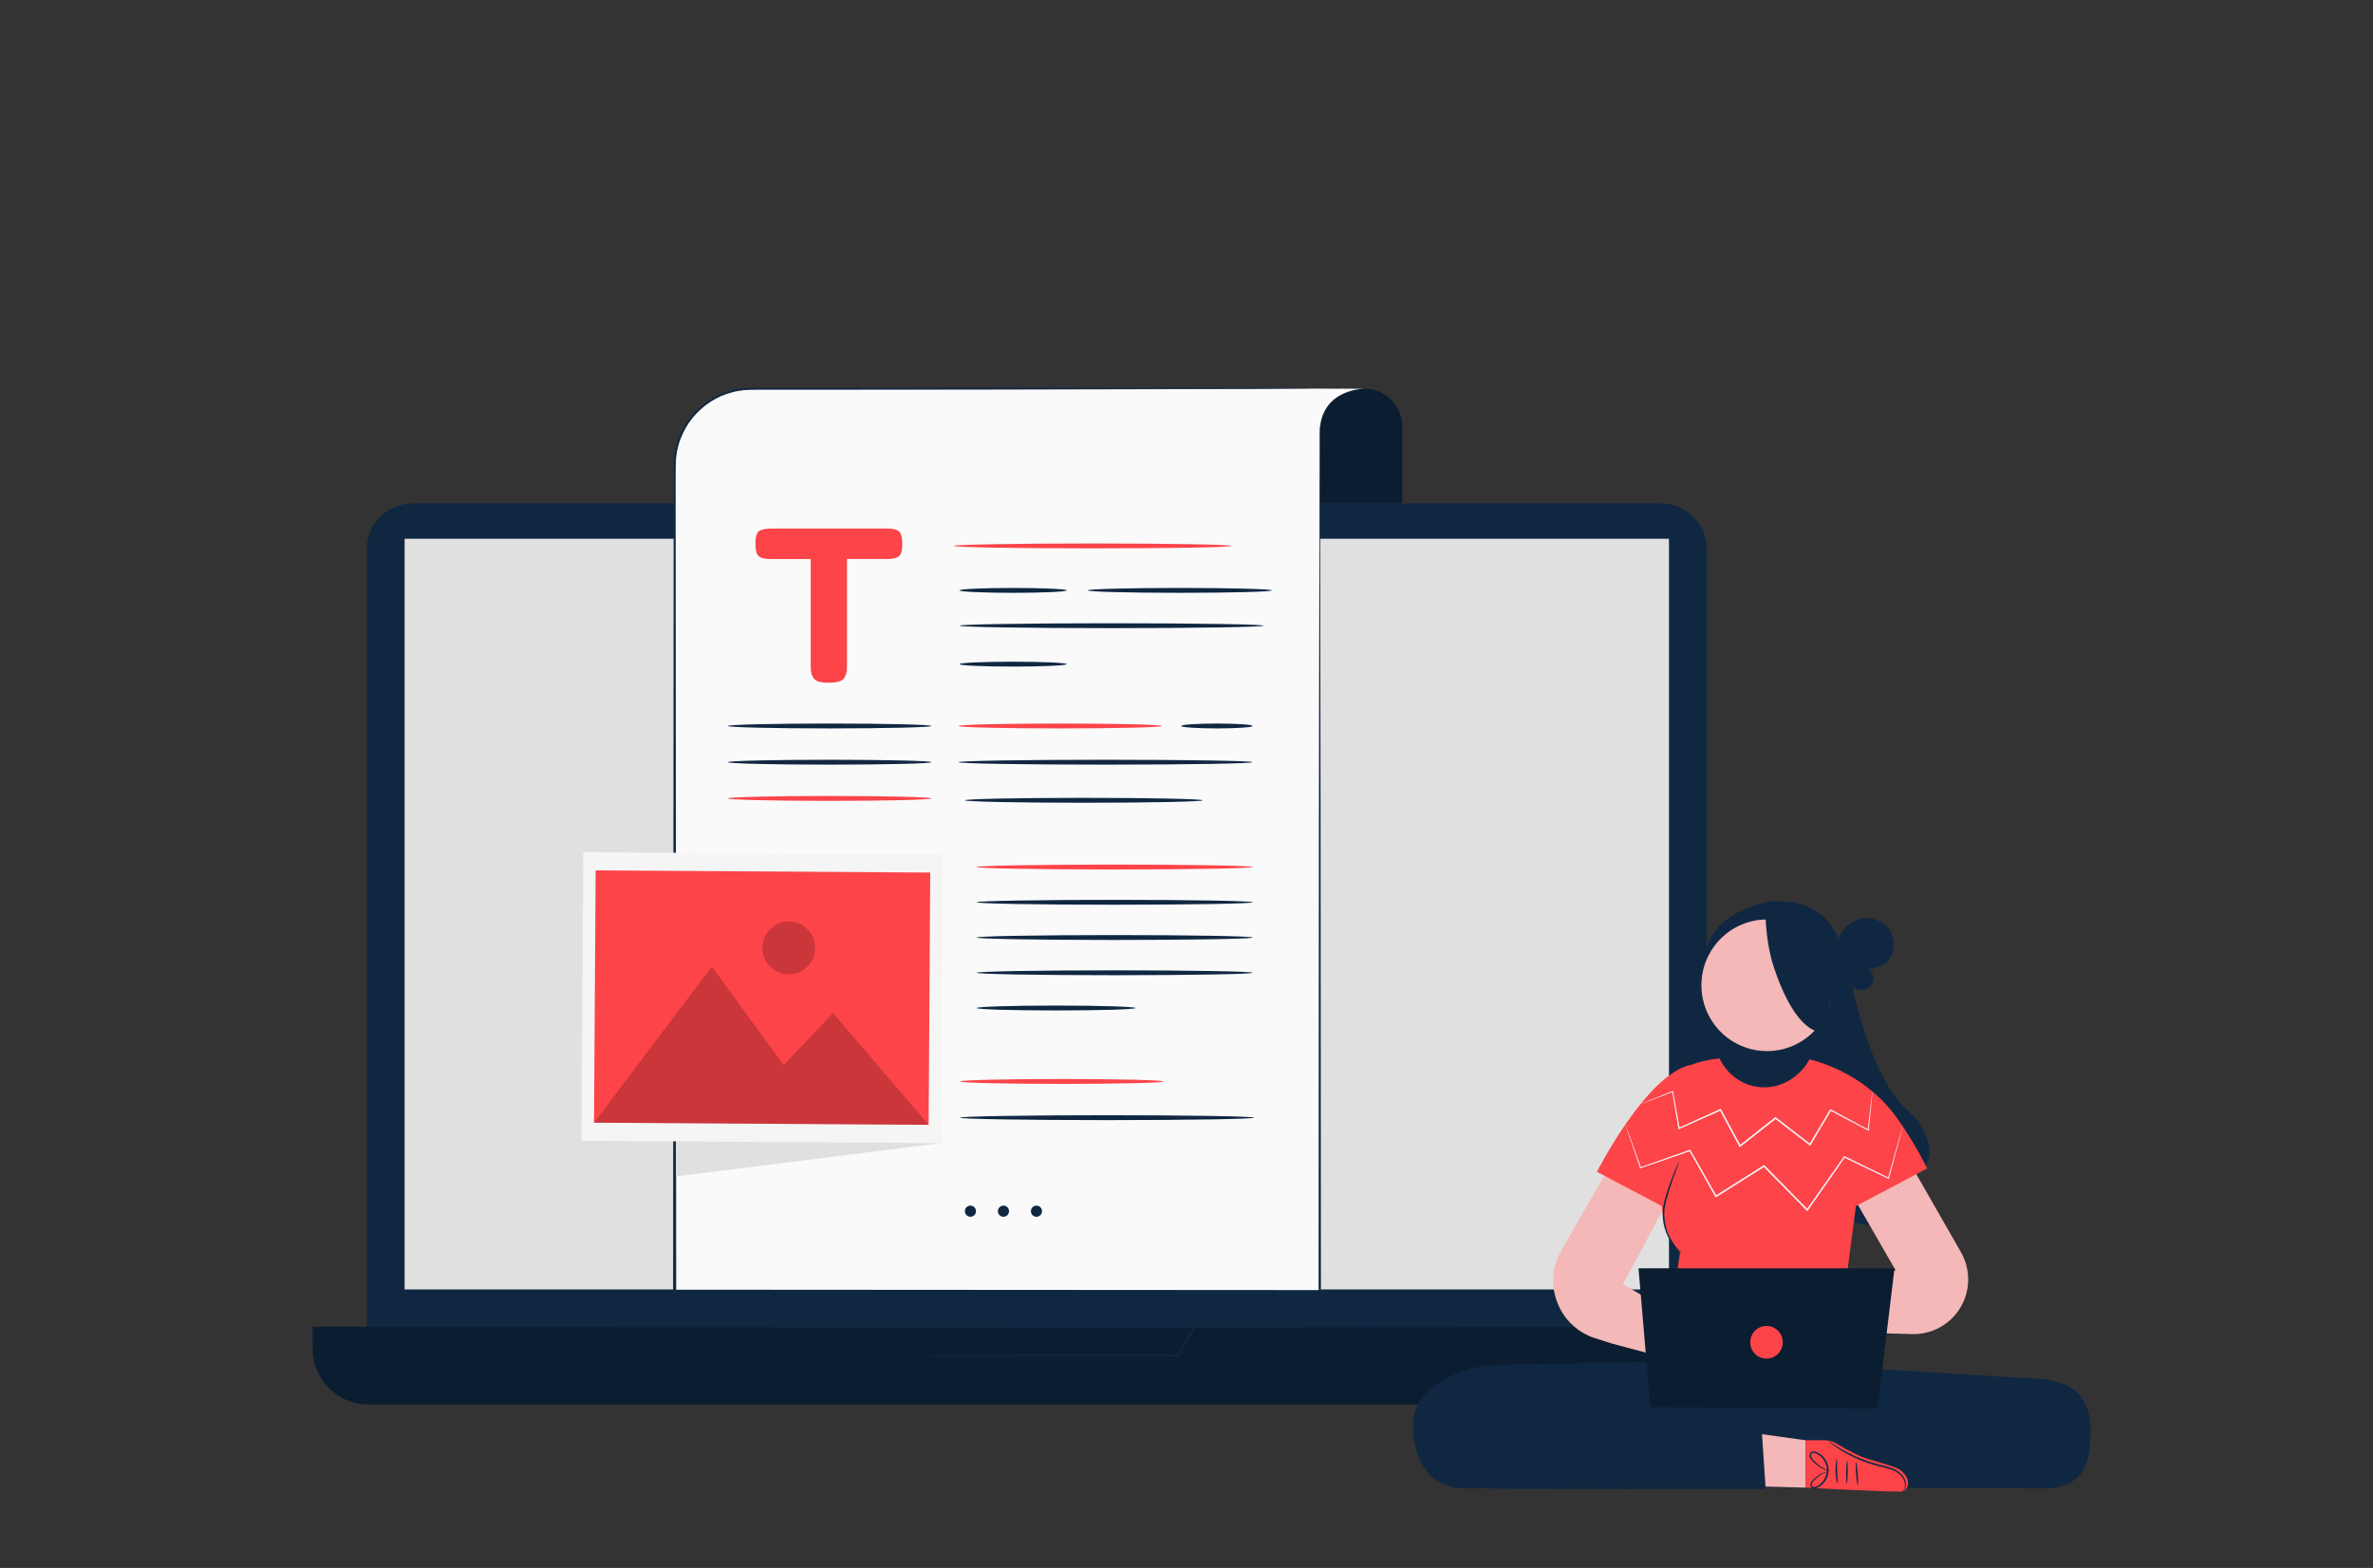 <?xml version="1.0" encoding="UTF-8"?> <svg xmlns="http://www.w3.org/2000/svg" width="339" height="224" viewBox="0 0 339 224" fill="none"><rect x="0" y="0" width="339" height="224" fill="#333333" stroke="none"/><path d="M237.33 71.926H58.905C55.311 71.926 52.398 74.849 52.398 78.454V192.393C52.398 195.998 55.311 198.921 58.905 198.921H237.33C240.923 198.921 243.837 195.998 243.837 192.393V78.454C243.837 74.849 240.923 71.926 237.33 71.926Z" fill="#102742"></path><path d="M44.659 189.531H252.067V192.671C252.067 197.071 248.508 200.646 244.118 200.646H52.608C48.222 200.646 44.659 197.075 44.659 192.671V189.531Z" fill="#0B1D30"></path><path d="M238.424 76.971H57.802V184.217H238.424V76.971Z" fill="#E0E0E0"></path><path d="M129.51 189.531C129.51 189.531 129.573 189.531 129.711 189.526C129.859 189.526 130.06 189.526 130.319 189.522C130.868 189.522 131.663 189.513 132.677 189.508C134.749 189.499 137.732 189.486 141.43 189.472C148.879 189.454 159.191 189.432 170.69 189.41H170.905L170.797 189.598C170.431 190.23 170.034 190.91 169.636 191.596C169.221 192.313 168.806 193.025 168.408 193.706L168.372 193.769H168.301C152.385 193.737 138.795 193.715 132.087 193.702H132.056L132.038 193.675C131.212 192.326 130.578 191.291 130.14 190.579C129.935 190.243 129.774 189.979 129.662 189.795C129.555 189.62 129.51 189.535 129.51 189.535C129.51 189.535 129.573 189.629 129.689 189.808C129.81 189.992 129.975 190.256 130.194 190.592C130.64 191.287 131.288 192.299 132.127 193.612L132.078 193.585C138.786 193.572 152.38 193.549 168.292 193.518L168.185 193.581C168.582 192.9 168.998 192.187 169.413 191.47C169.81 190.785 170.208 190.109 170.574 189.472L170.681 189.661C159.226 189.634 148.959 189.616 141.537 189.598C137.826 189.584 134.825 189.571 132.744 189.562C131.712 189.558 130.908 189.553 130.35 189.549C130.082 189.549 129.877 189.544 129.72 189.544C129.577 189.544 129.501 189.54 129.501 189.54L129.51 189.531Z" fill="#102742"></path><path d="M243.832 189.531C243.832 189.593 200.973 189.647 148.119 189.647C95.266 189.647 52.398 189.593 52.398 189.531C52.398 189.468 95.248 189.414 148.119 189.414C200.991 189.414 243.832 189.468 243.832 189.531Z" fill="#102742"></path><path d="M194.976 55.552C197.928 55.552 200.321 57.953 200.321 60.914V71.922H184.329V61.766C184.329 58.334 187.102 55.547 190.528 55.547H194.971L194.976 55.552Z" fill="#0B1D30"></path><path d="M194.976 55.552C194.976 55.615 179.89 55.655 161.281 55.637C142.667 55.619 127.581 55.556 127.581 55.489C127.581 55.427 142.667 55.386 161.281 55.404C179.885 55.422 194.976 55.485 194.976 55.552Z" fill="#102742"></path><path d="M194.837 55.538L188.17 55.494L178.483 55.552H107.324C101.282 55.552 96.383 60.467 96.383 66.528V184.473H188.541V61.573C188.809 55.556 194.842 55.543 194.842 55.543L194.837 55.538Z" fill="#FAFAFA"></path><path d="M194.837 55.538L139.268 55.66L111.486 55.682H108.012C107.431 55.673 106.859 55.709 106.288 55.736C105.721 55.816 105.153 55.879 104.604 56.045C102.38 56.596 100.384 57.935 98.933 59.705C98.209 60.596 97.646 61.609 97.236 62.675C97.146 62.948 97.021 63.208 96.959 63.486L96.744 64.319C96.659 64.884 96.548 65.448 96.543 66.026C96.494 68.333 96.534 70.668 96.521 72.988L96.597 184.473L96.374 184.249L188.531 184.307L188.371 184.468L188.415 118.164L188.469 85.013L188.5 68.436L188.509 64.292V62.223C188.513 61.878 188.505 61.533 188.558 61.188C188.603 60.843 188.616 60.498 188.719 60.166C189.023 58.822 189.791 57.559 190.952 56.793C191.515 56.394 192.144 56.094 192.805 55.897C193.462 55.695 194.145 55.565 194.833 55.543L194.837 55.538ZM194.837 55.538C194.149 55.561 193.466 55.695 192.81 55.901C192.153 56.103 191.523 56.408 190.965 56.806C189.813 57.577 189.054 58.836 188.755 60.175C188.652 60.507 188.638 60.852 188.598 61.192C188.545 61.533 188.558 61.878 188.558 62.227V64.301L188.571 68.445L188.603 85.021L188.656 118.173L188.701 184.477V184.639H188.54L96.382 184.697H96.159V184.473L96.235 72.988C96.249 70.663 96.213 68.347 96.266 66.013C96.271 65.421 96.382 64.844 96.472 64.261L96.691 63.405C96.758 63.119 96.883 62.85 96.976 62.572C97.401 61.479 97.977 60.44 98.723 59.526C100.214 57.716 102.26 56.345 104.542 55.785C105.104 55.615 105.689 55.552 106.27 55.471C106.855 55.44 107.44 55.409 108.016 55.418H111.491L139.273 55.44L194.842 55.534L194.837 55.538Z" fill="#102742"></path><path d="M175.893 77.993C175.893 78.185 167.024 78.342 156.083 78.342C145.141 78.342 136.268 78.185 136.268 77.993C136.268 77.8 145.137 77.643 156.083 77.643C167.029 77.643 175.893 77.8 175.893 77.993Z" fill="#FC4449"></path><path d="M152.385 84.345C152.385 84.538 148.955 84.695 144.726 84.695C140.497 84.695 137.067 84.538 137.067 84.345C137.067 84.152 140.497 83.996 144.726 83.996C148.955 83.996 152.385 84.152 152.385 84.345Z" fill="#102742"></path><path d="M133.074 103.717C133.074 103.909 126.558 104.066 118.529 104.066C110.499 104.066 103.979 103.909 103.979 103.717C103.979 103.524 110.49 103.367 118.529 103.367C126.567 103.367 133.074 103.524 133.074 103.717Z" fill="#102742"></path><path d="M166.019 103.717C166.019 103.909 159.503 104.066 151.474 104.066C143.444 104.066 136.924 103.909 136.924 103.717C136.924 103.524 143.435 103.367 151.474 103.367C159.512 103.367 166.019 103.524 166.019 103.717Z" fill="#FC4449"></path><path d="M133.074 108.891C133.074 109.084 126.558 109.24 118.529 109.24C110.499 109.24 103.979 109.084 103.979 108.891C103.979 108.698 110.49 108.542 118.529 108.542C126.567 108.542 133.074 108.698 133.074 108.891Z" fill="#102742"></path><path d="M133.074 114.065C133.074 114.258 126.558 114.415 118.529 114.415C110.499 114.415 103.979 114.258 103.979 114.065C103.979 113.873 110.49 113.716 118.529 113.716C126.567 113.716 133.074 113.873 133.074 114.065Z" fill="#FC4449"></path><path d="M152.385 94.882C152.385 95.075 148.955 95.232 144.726 95.232C140.497 95.232 137.067 95.075 137.067 94.882C137.067 94.689 140.497 94.533 144.726 94.533C148.955 94.533 152.385 94.689 152.385 94.882Z" fill="#102742"></path><path d="M178.952 103.717C178.952 103.909 176.666 104.066 173.848 104.066C171.03 104.066 168.739 103.909 168.739 103.717C168.739 103.524 171.025 103.367 173.848 103.367C176.67 103.367 178.952 103.524 178.952 103.717Z" fill="#102742"></path><path d="M181.686 84.345C181.686 84.538 175.8 84.695 168.542 84.695C161.285 84.695 155.399 84.538 155.399 84.345C155.399 84.152 161.285 83.996 168.542 83.996C175.8 83.996 181.686 84.152 181.686 84.345Z" fill="#102742"></path><path d="M180.502 89.389C180.502 89.582 170.775 89.739 158.785 89.739C146.794 89.739 137.062 89.582 137.062 89.389C137.062 89.197 146.785 89.04 158.785 89.04C170.784 89.04 180.502 89.197 180.502 89.389Z" fill="#102742"></path><path d="M178.952 108.891C178.952 109.084 169.543 109.24 157.94 109.24C146.338 109.24 136.924 109.084 136.924 108.891C136.924 108.698 146.329 108.542 157.94 108.542C169.552 108.542 178.952 108.698 178.952 108.891Z" fill="#102742"></path><path d="M178.952 123.868C178.952 124.06 170.123 124.217 159.235 124.217C148.348 124.217 139.514 124.06 139.514 123.868C139.514 123.675 148.343 123.518 159.235 123.518C170.128 123.518 178.952 123.675 178.952 123.868Z" fill="#FC4449"></path><path d="M178.952 128.903C178.952 129.096 170.123 129.253 159.235 129.253C148.348 129.253 139.514 129.096 139.514 128.903C139.514 128.711 148.343 128.554 159.235 128.554C170.128 128.554 178.952 128.711 178.952 128.903Z" fill="#102742"></path><path d="M178.952 133.939C178.952 134.131 170.123 134.288 159.235 134.288C148.348 134.288 139.514 134.131 139.514 133.939C139.514 133.746 148.343 133.589 159.235 133.589C170.128 133.589 178.952 133.746 178.952 133.939Z" fill="#102742"></path><path d="M178.952 138.974C178.952 139.167 170.123 139.323 159.235 139.323C148.348 139.323 139.514 139.167 139.514 138.974C139.514 138.781 148.343 138.625 159.235 138.625C170.128 138.625 178.952 138.781 178.952 138.974Z" fill="#102742"></path><path d="M162.219 144.01C162.219 144.108 160.946 144.193 158.892 144.256C156.837 144.319 154.001 144.359 150.866 144.359C147.731 144.359 144.891 144.319 142.837 144.256C140.782 144.193 139.514 144.104 139.514 144.01C139.514 143.916 140.782 143.826 142.837 143.763C144.891 143.7 147.731 143.66 150.866 143.66C154.001 143.66 156.837 143.7 158.892 143.763C160.946 143.826 162.219 143.916 162.219 144.01Z" fill="#102742"></path><path d="M171.807 114.334C171.807 114.527 164.201 114.684 154.823 114.684C145.445 114.684 137.839 114.527 137.839 114.334C137.839 114.142 145.445 113.985 154.823 113.985C164.201 113.985 171.807 114.142 171.807 114.334Z" fill="#102742"></path><path d="M132.382 124.437L134.477 163.305L96.593 168.068L96.561 124.11L132.382 124.437Z" fill="#E0E0E0"></path><path d="M83.332 121.744L83.066 162.977L134.476 163.31L134.742 122.077L83.332 121.744Z" fill="#F5F5F5"></path><path d="M85.092 124.349L84.86 160.39L132.658 160.7L132.89 124.659L85.092 124.349Z" fill="#FC4449"></path><g opacity="0.2"><path d="M84.856 160.389L101.693 138.096L111.946 152.177L119.007 144.731L132.655 160.698L84.856 160.389Z" fill="black"></path></g><g opacity="0.2"><path d="M116.444 135.444C116.43 137.527 114.733 139.207 112.656 139.194C110.58 139.18 108.905 137.478 108.919 135.395C108.932 133.312 110.629 131.632 112.706 131.645C114.782 131.659 116.457 133.361 116.444 135.444Z" fill="black"></path></g><path d="M139.429 173.036C139.429 173.475 139.072 173.833 138.634 173.833C138.197 173.833 137.839 173.475 137.839 173.036C137.839 172.597 138.197 172.238 138.634 172.238C139.072 172.238 139.429 172.597 139.429 173.036Z" fill="#102742"></path><path d="M144.145 173.036C144.145 173.475 143.788 173.833 143.35 173.833C142.912 173.833 142.555 173.475 142.555 173.036C142.555 172.597 142.912 172.238 143.35 172.238C143.788 172.238 144.145 172.597 144.145 173.036Z" fill="#102742"></path><path d="M148.861 173.036C148.861 173.475 148.504 173.833 148.066 173.833C147.629 173.833 147.271 173.475 147.271 173.036C147.271 172.597 147.629 172.238 148.066 172.238C148.504 172.238 148.861 172.597 148.861 173.036Z" fill="#102742"></path><path d="M166.242 154.502C166.242 154.694 159.726 154.851 151.697 154.851C143.667 154.851 137.147 154.694 137.147 154.502C137.147 154.309 143.658 154.152 151.697 154.152C159.735 154.152 166.242 154.309 166.242 154.502Z" fill="#FC4449"></path><path d="M179.175 159.676C179.175 159.869 169.766 160.026 158.163 160.026C146.561 160.026 137.147 159.869 137.147 159.676C137.147 159.483 146.552 159.327 158.163 159.327C169.775 159.327 179.175 159.483 179.175 159.676Z" fill="#102742"></path><path d="M110.106 75.51H126.742C127.38 75.51 127.849 75.586 128.148 75.734C128.448 75.882 128.648 76.12 128.747 76.442C128.845 76.76 128.899 77.181 128.899 77.701C128.899 78.221 128.849 78.637 128.747 78.946C128.648 79.255 128.479 79.471 128.238 79.591C127.88 79.771 127.371 79.86 126.71 79.86H120.994V94.958C120.994 95.419 120.981 95.76 120.949 95.979C120.918 96.199 120.829 96.454 120.681 96.746C120.534 97.037 120.266 97.243 119.886 97.359C119.507 97.48 119.007 97.538 118.39 97.538C117.774 97.538 117.278 97.48 116.908 97.359C116.537 97.238 116.278 97.032 116.131 96.746C115.983 96.459 115.889 96.194 115.863 95.966C115.831 95.737 115.818 95.392 115.818 94.931V79.865H110.075C109.436 79.865 108.967 79.789 108.668 79.641C108.369 79.493 108.168 79.255 108.07 78.938C107.971 78.619 107.922 78.198 107.922 77.679C107.922 77.159 107.971 76.742 108.07 76.433C108.168 76.124 108.338 75.909 108.579 75.788C108.936 75.609 109.445 75.519 110.106 75.519V75.51Z" fill="#FC4449"></path><path d="M243.06 166.683L243.725 155.864C243.743 147.464 242.881 137.746 243.908 135C245.802 129.929 252.59 128.84 252.59 128.84C261.754 127.904 263.607 134.933 264.728 141.353C264.92 142.442 265.438 144.372 266.099 146.599C267.6 151.236 269.453 155.989 272.945 159.067C274.276 160.241 275.2 161.921 275.549 163.668C275.897 165.415 275.031 167.556 273.289 167.901C274.209 168.726 274.718 169.989 274.633 171.226C274.548 172.462 273.865 173.64 272.842 174.33C271.4 175.302 269.52 175.249 267.787 175.101C266.068 174.953 264.259 174.715 262.879 173.676C261.495 172.637 260.749 170.961 260.173 169.322C259.481 167.35 258.945 165.325 258.565 163.269L243.06 166.687V166.683Z" fill="#102742"></path><path d="M269.756 132.613C268.832 131.466 267.224 130.942 265.791 131.26C264.371 131.573 263.151 132.684 262.7 134.073L262.294 142.518C262.852 142.764 263.549 142.634 263.982 142.204C264.415 141.774 264.554 141.075 264.317 140.515C264.714 141.169 265.536 141.555 266.286 141.402C267.037 141.246 267.649 140.538 267.649 139.767C267.649 139.144 267.233 138.549 266.666 138.316C267.961 138.535 269.377 137.894 270.069 136.757C270.833 135.498 270.676 133.764 269.756 132.613Z" fill="#102742"></path><path d="M263.862 141.689C263.862 141.689 263.795 141.908 263.567 142.186C263.344 142.464 262.973 142.809 262.486 143.069C261.999 143.324 261.508 143.441 261.151 143.468C260.794 143.494 260.575 143.454 260.575 143.432C260.57 143.369 261.459 143.391 262.388 142.89C263.326 142.401 263.808 141.653 263.857 141.693L263.862 141.689Z" fill="#102742"></path><path d="M264.674 141.438C264.643 141.438 264.567 141.004 264.433 140.296C264.299 139.588 264.098 138.62 263.826 137.558C263.549 136.497 263.254 135.551 263.026 134.87C262.798 134.189 262.651 133.768 262.682 133.759C262.705 133.75 262.901 134.149 263.165 134.826C263.428 135.498 263.75 136.443 264.027 137.509C264.304 138.575 264.482 139.561 264.58 140.273C264.679 140.99 264.701 141.434 264.679 141.438H264.674Z" fill="#102742"></path><path d="M252.433 150.165C257.61 150.165 261.807 145.955 261.807 140.761C261.807 135.568 257.61 131.358 252.433 131.358C247.256 131.358 243.06 135.568 243.06 140.761C243.06 145.955 247.256 150.165 252.433 150.165Z" fill="#F3B8B7"></path><path d="M260.293 147.441C260.293 147.441 256.694 148.1 253.38 138.105C252.259 134.731 252.21 130.681 252.21 130.681L253.572 130.489C253.572 130.489 261.302 134.023 261.419 134.149C261.539 134.274 262.812 138.656 262.812 138.656L260.293 147.437V147.441Z" fill="#102742"></path><path d="M290.112 196.936L256.859 194.893C256.649 194.414 256.511 194.136 256.511 194.136L247.499 194.315L244.565 194.136C244.565 194.136 244.52 194.226 244.448 194.378L214.197 194.983C208.163 194.983 201.826 198.674 201.826 203.392C201.75 207.881 203.916 212.755 209.32 212.643L250.535 212.504L291.751 212.643C297.155 212.755 298.584 209.485 298.593 205.605C299.222 198.383 294.712 196.994 290.108 196.936H290.112Z" fill="#102742"></path><path d="M213.103 212.648C213.103 212.648 213.17 212.639 213.299 212.634C213.442 212.634 213.634 212.63 213.88 212.625C214.402 212.621 215.157 212.612 216.126 212.603C218.087 212.594 220.918 212.581 224.419 212.567C231.453 212.558 241.197 212.545 252.094 212.531L251.978 212.657C251.92 211.752 251.862 210.78 251.799 209.803C251.674 207.8 251.554 205.834 251.438 203.966L251.54 204.073C241.416 202.944 232.471 201.945 226.045 201.228C222.847 200.861 220.275 200.565 218.488 200.359C217.609 200.252 216.93 200.171 216.452 200.113C216.229 200.081 216.055 200.059 215.925 200.046C215.804 200.028 215.746 200.019 215.746 200.014C215.746 200.014 215.809 200.014 215.925 200.023C216.055 200.037 216.229 200.05 216.452 200.072C216.93 200.122 217.613 200.189 218.493 200.278C220.279 200.467 222.852 200.74 226.054 201.076C232.48 201.775 241.43 202.747 251.558 203.845L251.656 203.854V203.952C251.782 205.825 251.902 207.791 252.027 209.79C252.09 210.766 252.148 211.738 252.206 212.643L252.215 212.769H252.09C241.188 212.755 231.444 212.742 224.415 212.733C220.909 212.719 218.082 212.706 216.122 212.697C215.152 212.688 214.398 212.679 213.875 212.675C213.625 212.67 213.433 212.666 213.295 212.666C213.165 212.666 213.098 212.652 213.098 212.652L213.103 212.648Z" fill="#102742"></path><path d="M221.601 200.784C221.574 200.816 221.163 200.48 220.435 200.036C219.712 199.593 218.653 199.064 217.407 198.701C216.161 198.343 214.987 198.226 214.134 198.217C213.285 198.208 212.754 198.271 212.75 198.231C212.75 198.213 212.879 198.186 213.116 198.146C213.352 198.101 213.701 198.069 214.134 198.052C214.996 198.016 216.202 198.11 217.47 198.477C218.738 198.844 219.81 199.409 220.52 199.897C220.877 200.139 221.154 200.354 221.333 200.516C221.512 200.677 221.61 200.771 221.596 200.784H221.601Z" fill="#102742"></path><path d="M287.531 199.011C287.544 199.073 280.988 200.664 272.883 202.563C264.777 204.463 258.195 205.95 258.181 205.888C258.168 205.825 264.724 204.234 272.829 202.335C280.93 200.435 287.513 198.948 287.531 199.011Z" fill="#102742"></path><path d="M281.984 198.37C282.006 198.442 280.716 198.701 279.416 199.606C278.103 200.493 277.389 201.6 277.326 201.551C277.304 201.537 277.447 201.242 277.773 200.821C278.094 200.399 278.612 199.871 279.282 199.414C279.952 198.957 280.635 198.67 281.144 198.522C281.653 198.374 281.979 198.348 281.984 198.374V198.37Z" fill="#102742"></path><path d="M269.605 160.496L280.135 178.886C281.435 181.158 281.515 183.931 280.35 186.274C278.996 188.993 276.192 190.678 273.164 190.593L256.993 190.136L256.569 184.236L270.811 181.498L261.209 164.824L269.609 160.496H269.605Z" fill="#F3B8B7"></path><path d="M230.354 191.972L245.225 195.924L245.547 191.448L231.841 183.465L241.849 164.828L233.449 160.5L222.918 178.891C220.368 183.64 222.749 189.549 227.875 191.184L230.35 191.972H230.354Z" fill="#F3B8B7"></path><path d="M265.135 172.305L275.299 166.934C275.299 166.934 273.606 163.341 270.945 159.649C268.011 155.581 263.571 152.656 258.498 151.334C257.279 153.682 254.707 155.344 252.054 155.344C249.156 155.344 246.802 153.628 245.645 151.209C243.993 151.388 242.64 151.706 241.51 152.168L241.519 152.123C235.173 153.525 228.135 167.409 228.135 167.409L237.384 172.292L237.589 173.752C237.857 175.674 238.697 177.48 240.001 178.954L237.308 196.726L267.327 197.349L263.504 184.621L265.139 172.305H265.135Z" fill="#FC4449"></path><path d="M240.268 179.052C240.268 179.052 240.094 178.949 239.822 178.712C239.549 178.474 239.179 178.098 238.799 177.565C238.044 176.512 237.37 174.729 237.549 172.718C237.691 171.728 237.973 170.827 238.236 170.016C238.504 169.205 238.777 168.489 239.018 167.888C239.255 167.288 239.46 166.809 239.612 166.481C239.759 166.154 239.853 165.975 239.866 165.984C239.88 165.989 239.817 166.181 239.692 166.517C239.554 166.898 239.38 167.377 239.17 167.946C238.951 168.551 238.696 169.273 238.442 170.083C238.192 170.89 237.919 171.79 237.781 172.749C237.691 173.699 237.817 174.644 238.035 175.446C238.25 176.257 238.598 176.938 238.942 177.475C239.652 178.537 240.313 179.012 240.273 179.052H240.268Z" fill="#102742"></path><path d="M235.767 201.018L234.074 181.198H270.641L268.216 201.264L235.767 201.018Z" fill="#0B1D30"></path><path d="M254.684 191.767C254.684 193.057 253.644 194.101 252.357 194.101C251.071 194.101 250.031 193.057 250.031 191.767C250.031 190.476 251.071 189.433 252.357 189.433C253.644 189.433 254.684 190.476 254.684 191.767Z" fill="#FC4449"></path><path d="M251.714 204.893L257.926 205.762V212.531L252.215 212.384L251.714 204.893Z" fill="#F3B8B7"></path><path d="M257.926 205.762H260.718C261.262 205.762 261.794 205.906 262.263 206.179L263.736 207.03C264.219 207.308 265.777 208.092 266.309 208.262C268.006 208.809 270.86 209.548 271.462 210.009C273.177 211.34 272.659 212.908 271.712 213.074C270.882 213.217 257.922 212.531 257.922 212.531V205.762H257.926Z" fill="#FC4449"></path><path d="M262.513 211.971C262.455 211.985 262.24 211.205 262.213 210.211C262.182 209.216 262.347 208.428 262.41 208.437C262.477 208.446 262.414 209.234 262.446 210.206C262.472 211.174 262.58 211.958 262.513 211.971Z" fill="#102742"></path><path d="M263.835 211.936C263.772 211.936 263.723 211.21 263.732 210.318C263.741 209.427 263.799 208.701 263.862 208.706C263.924 208.706 263.973 209.431 263.964 210.323C263.955 211.214 263.897 211.936 263.835 211.936Z" fill="#102742"></path><path d="M265.398 212.204C265.335 212.209 265.223 211.47 265.152 210.547C265.08 209.628 265.076 208.876 265.138 208.871C265.201 208.867 265.313 209.606 265.384 210.529C265.456 211.447 265.46 212.2 265.398 212.204Z" fill="#102742"></path><path d="M261.302 210.171C261.302 210.171 261.088 210.139 260.731 209.992C260.374 209.839 259.869 209.579 259.337 209.127C259.204 209.015 259.07 208.889 258.94 208.751C258.811 208.612 258.668 208.455 258.583 208.244C258.498 208.034 258.498 207.761 258.659 207.55C258.739 207.442 258.873 207.375 259.007 207.357C259.141 207.339 259.266 207.362 259.382 207.402C260.289 207.711 261.066 208.603 261.209 209.7C261.347 210.811 260.753 211.842 259.967 212.361C259.771 212.491 259.565 212.608 259.329 212.648C259.212 212.671 259.087 212.671 258.962 212.63C258.837 212.59 258.735 212.496 258.681 212.379C258.574 212.133 258.668 211.905 258.761 211.734C258.86 211.555 258.998 211.425 259.119 211.3C259.623 210.811 260.132 210.543 260.49 210.399C260.851 210.256 261.066 210.225 261.066 210.233C261.07 210.251 260.869 210.314 260.525 210.48C260.186 210.646 259.704 210.928 259.235 211.416C259.119 211.542 258.998 211.667 258.918 211.819C258.837 211.967 258.784 212.155 258.851 212.29C258.918 212.433 259.096 212.482 259.288 212.438C259.476 212.402 259.663 212.294 259.847 212.173C260.561 211.689 261.102 210.726 260.976 209.718C260.851 208.715 260.128 207.881 259.32 207.595C259.123 207.528 258.922 207.537 258.819 207.666C258.712 207.796 258.699 208.002 258.761 208.164C258.9 208.5 259.208 208.76 259.445 208.988C260.467 209.893 261.329 210.113 261.302 210.157V210.171Z" fill="#102742"></path><path d="M271.713 213.074C271.713 213.074 271.896 212.962 272.052 212.648C272.208 212.339 272.177 211.783 271.869 211.237C271.565 210.686 270.936 210.211 270.145 209.933C269.355 209.646 268.412 209.512 267.466 209.212C265.559 208.643 263.947 207.805 262.852 207.102C262.303 206.752 261.883 206.439 261.597 206.215C261.316 205.986 261.164 205.852 261.173 205.838C261.182 205.825 261.352 205.937 261.651 206.139C261.95 206.34 262.388 206.631 262.942 206.958C264.049 207.617 265.652 208.419 267.533 208.983C268.466 209.275 269.399 209.418 270.221 209.723C271.038 210.023 271.704 210.542 272.016 211.147C272.329 211.739 272.338 212.348 272.137 212.679C272.043 212.845 271.927 212.944 271.851 212.998C271.771 213.051 271.722 213.069 271.717 213.065L271.713 213.074Z" fill="#102742"></path><path d="M267.488 155.935C267.488 155.935 267.488 155.967 267.488 156.029C267.484 156.106 267.475 156.195 267.466 156.307C267.443 156.567 267.408 156.93 267.367 157.391C267.269 158.355 267.135 159.73 266.961 161.459L266.952 161.562L266.858 161.513C265.362 160.725 263.536 159.757 261.468 158.668L261.598 158.632C260.709 160.138 259.722 161.809 258.668 163.587L258.605 163.695L258.507 163.619C256.966 162.431 255.301 161.155 253.577 159.824H253.72C253.036 160.362 252.309 160.935 251.572 161.513C250.576 162.293 249.598 163.063 248.642 163.811L248.535 163.896L248.468 163.775C247.494 161.97 246.561 160.236 245.677 158.601L245.815 158.65C243.667 159.609 241.68 160.501 239.898 161.293L239.791 161.343L239.773 161.226C239.429 159.192 239.13 157.423 238.88 155.949L238.969 155.998C237.527 156.549 236.383 156.988 235.584 157.293C235.2 157.436 234.901 157.548 234.682 157.629C234.588 157.66 234.512 157.687 234.45 157.709C234.396 157.727 234.369 157.736 234.369 157.732C234.369 157.727 234.391 157.714 234.445 157.692C234.508 157.665 234.579 157.633 234.673 157.593C234.887 157.503 235.182 157.382 235.562 157.226C236.356 156.908 237.495 156.446 238.924 155.873L239 155.841L239.014 155.922C239.277 157.391 239.594 159.161 239.956 161.19L239.826 161.123C241.599 160.317 243.582 159.421 245.73 158.449L245.82 158.408L245.869 158.498C246.753 160.133 247.695 161.867 248.669 163.668L248.495 163.632C249.45 162.879 250.428 162.113 251.42 161.329C252.157 160.751 252.885 160.178 253.568 159.64L253.639 159.587L253.711 159.64C255.435 160.971 257.096 162.257 258.632 163.444L258.471 163.475C259.53 161.701 260.526 160.035 261.423 158.534L261.473 158.453L261.553 158.498C263.612 159.605 265.429 160.586 266.921 161.388L266.818 161.441C267.019 159.717 267.18 158.341 267.292 157.382C267.35 156.925 267.394 156.563 267.426 156.303C267.443 156.191 267.457 156.101 267.466 156.025C267.475 155.962 267.484 155.931 267.484 155.931L267.488 155.935Z" fill="#F5F5F5"></path><path d="M271.824 160.922C271.824 160.922 271.82 160.966 271.797 161.052C271.775 161.15 271.744 161.276 271.704 161.432C271.614 161.777 271.485 162.27 271.319 162.897C270.976 164.188 270.475 166.038 269.855 168.349L269.832 168.439L269.748 168.399C267.957 167.534 265.822 166.508 263.446 165.366L263.571 165.334C261.964 167.637 260.173 170.195 258.266 172.928L258.19 173.04L258.096 172.941C256.475 171.293 254.76 169.55 252.996 167.758C252.639 167.391 252.281 167.028 251.924 166.669L252.067 166.687C249.678 168.193 247.369 169.644 245.194 171.011L245.096 171.073L245.038 170.97C243.711 168.618 242.466 166.414 241.331 164.407L241.447 164.452C238.732 165.388 236.343 166.217 234.382 166.893L234.315 166.916L234.293 166.849C233.623 164.9 233.092 163.359 232.725 162.288C232.551 161.768 232.417 161.365 232.319 161.074C232.279 160.944 232.243 160.841 232.221 160.76C232.198 160.689 232.19 160.653 232.194 160.653C232.194 160.653 232.212 160.684 232.239 160.756C232.27 160.837 232.31 160.935 232.355 161.065C232.457 161.352 232.605 161.75 232.797 162.266C233.181 163.332 233.73 164.869 234.427 166.804L234.338 166.759C236.294 166.069 238.674 165.227 241.385 164.268L241.461 164.241L241.501 164.313C242.644 166.32 243.895 168.515 245.23 170.863L245.074 170.822C247.248 169.452 249.553 167.996 251.942 166.49L252.022 166.441L252.089 166.508C252.442 166.867 252.8 167.234 253.161 167.597C254.925 169.393 256.636 171.136 258.257 172.785L258.083 172.798C259.999 170.074 261.798 167.521 263.415 165.222L263.464 165.155L263.54 165.191C265.907 166.347 268.033 167.391 269.819 168.264L269.712 168.314C270.359 166.011 270.882 164.165 271.244 162.879C271.422 162.257 271.565 161.768 271.663 161.423C271.713 161.267 271.748 161.146 271.779 161.047C271.806 160.962 271.82 160.922 271.824 160.922Z" fill="#F5F5F5"></path></svg> 